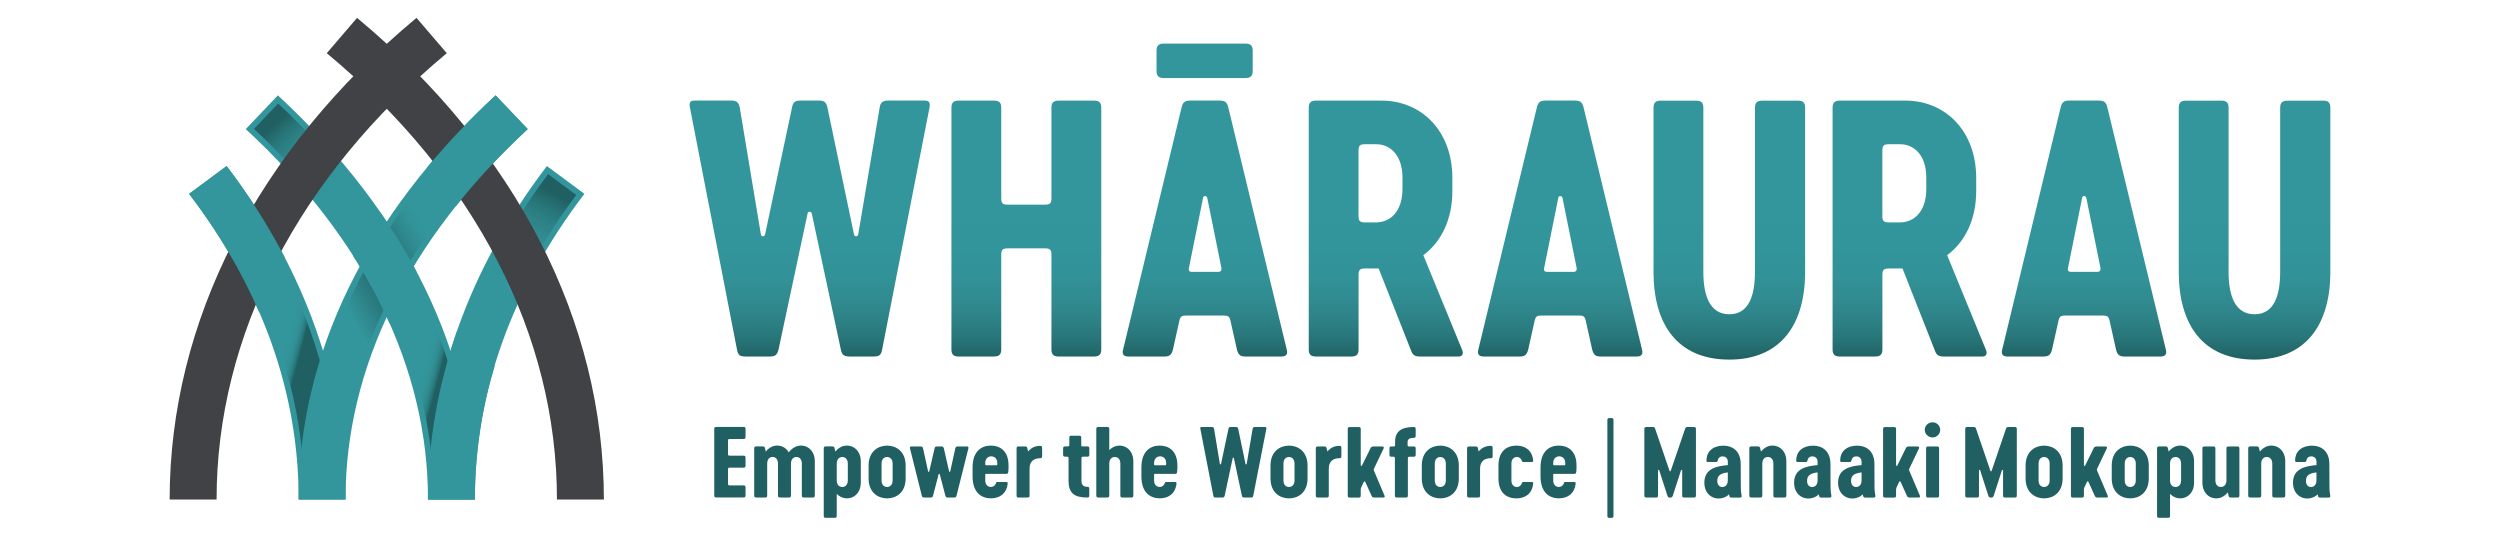 <?xml version="1.0" encoding="UTF-8"?>
<svg width="280px" height="60px" viewBox="0 0 280 60" version="1.1" xmlns="http://www.w3.org/2000/svg" xmlns:xlink="http://www.w3.org/1999/xlink">
    <title>Logo-wharaurau-280x60</title>
    <defs>
        <linearGradient x1="62.676%" y1="1.32%" x2="37.427%" y2="94.494%" id="linearGradient-1">
            <stop stop-color="#205F62" offset="0%"></stop>
            <stop stop-color="#226668" offset="1.8%"></stop>
            <stop stop-color="#287679" offset="7.03%"></stop>
            <stop stop-color="#2D8286" offset="12.76%"></stop>
            <stop stop-color="#308B90" offset="19.05%"></stop>
            <stop stop-color="#319297" offset="26.21%"></stop>
            <stop stop-color="#32959B" offset="34.97%"></stop>
            <stop stop-color="#33969C" offset="50%"></stop>
            <stop stop-color="#33969C" offset="57.31%"></stop>
            <stop stop-color="#33969C" offset="100%"></stop>
        </linearGradient>
        <linearGradient x1="64.907%" y1="61.493%" x2="38.539%" y2="42.511%" id="linearGradient-2">
            <stop stop-color="#205F62" offset="42%"></stop>
            <stop stop-color="#23696C" offset="44.29%"></stop>
            <stop stop-color="#29787B" offset="48.69%"></stop>
            <stop stop-color="#2D8387" offset="53.58%"></stop>
            <stop stop-color="#308C91" offset="59.07%"></stop>
            <stop stop-color="#319297" offset="65.49%"></stop>
            <stop stop-color="#32959B" offset="73.72%"></stop>
            <stop stop-color="#33969C" offset="90%"></stop>
        </linearGradient>
        <linearGradient x1="17.846%" y1="6.145%" x2="79.225%" y2="90.153%" id="linearGradient-3">
            <stop stop-color="#205F62" offset="0%"></stop>
            <stop stop-color="#226668" offset="1.8%"></stop>
            <stop stop-color="#287679" offset="7.03%"></stop>
            <stop stop-color="#2D8286" offset="12.76%"></stop>
            <stop stop-color="#308B90" offset="19.05%"></stop>
            <stop stop-color="#319297" offset="26.21%"></stop>
            <stop stop-color="#32959B" offset="34.97%"></stop>
            <stop stop-color="#33969C" offset="50%"></stop>
            <stop stop-color="#33969C" offset="57.31%"></stop>
            <stop stop-color="#33969C" offset="100%"></stop>
        </linearGradient>
        <linearGradient x1="81.874%" y1="22.296%" x2="16.558%" y2="79.209%" id="linearGradient-4">
            <stop stop-color="#33969C" offset="11.12%"></stop>
            <stop stop-color="#329398" offset="16.98%"></stop>
            <stop stop-color="#2F898E" offset="25.98%"></stop>
            <stop stop-color="#2A797C" offset="36.99%"></stop>
            <stop stop-color="#206063" offset="49.49%"></stop>
            <stop stop-color="#205F62" offset="50%"></stop>
            <stop stop-color="#2A7A7E" offset="69.28%"></stop>
            <stop stop-color="#33969C" offset="90%"></stop>
            <stop stop-color="#33969C" offset="100%"></stop>
        </linearGradient>
        <linearGradient x1="64.55%" y1="61.876%" x2="31.36%" y2="36.888%" id="linearGradient-5">
            <stop stop-color="#205F62" offset="35%"></stop>
            <stop stop-color="#23696C" offset="37.62%"></stop>
            <stop stop-color="#29787B" offset="42.66%"></stop>
            <stop stop-color="#2D8387" offset="48.27%"></stop>
            <stop stop-color="#308C91" offset="54.56%"></stop>
            <stop stop-color="#319297" offset="61.92%"></stop>
            <stop stop-color="#32959B" offset="71.34%"></stop>
            <stop stop-color="#33969C" offset="90%"></stop>
        </linearGradient>
        <linearGradient x1="50.001%" y1="99.997%" x2="50.001%" y2="0.003%" id="linearGradient-6">
            <stop stop-color="#205F62" offset="0%"></stop>
            <stop stop-color="#226668" offset="1.8%"></stop>
            <stop stop-color="#287679" offset="7.03%"></stop>
            <stop stop-color="#2D8286" offset="12.76%"></stop>
            <stop stop-color="#308B90" offset="19.05%"></stop>
            <stop stop-color="#319297" offset="26.21%"></stop>
            <stop stop-color="#32959B" offset="34.97%"></stop>
            <stop stop-color="#33969C" offset="50%"></stop>
            <stop stop-color="#33969C" offset="57.31%"></stop>
            <stop stop-color="#33969C" offset="100%"></stop>
        </linearGradient>
    </defs>
    <g id="Logo-wharaurau-280x60" stroke="none" stroke-width="1" fill="none" fill-rule="evenodd">
        <g id="WHA_2021_horiz_CMYK_teal" transform="translate(19, 2)" fill-rule="nonzero">
            <path d="M28.926,53.946 L34.183,53.946 C34.183,41.908 38.309,30.388 46.453,19.708 L42.251,16.597 C33.532,28.029 28.926,40.943 28.926,53.946" id="Path" fill="#33969C"></path>
            <path d="M34.192,53.946 L28.935,53.946 C28.935,39.16 21.882,24.816 8.526,12.459 L12.122,8.679 C26.56,22.041 34.192,37.69 34.192,53.946" id="Path" fill="#33969C"></path>
            <path d="M42.386,17.5 C35.858,26.219 31.732,35.787 30.228,45.577 L33.748,47.387 L33.999,46.909 C35.279,37.46 39.14,28.387 45.537,19.841 L42.386,17.5 Z" id="Path" fill="url(#linearGradient-1)"></path>
            <path d="M19.709,53.946 L14.452,53.946 C14.452,41.908 10.321,30.388 2.182,19.708 L6.384,16.597 C15.098,28.029 19.709,40.943 19.709,53.946" id="Path" fill="#33969C"></path>
            <path d="M19.049,53.3 C18.928,43.227 16.014,33.216 10.541,23.935 L8.274,24.231 L8.93,29.109 C12.925,36.849 15,44.949 15.098,53.3 L19.049,53.3 L19.049,53.3 Z" id="Path" fill="url(#linearGradient-2)"></path>
            <path d="M27.84,30.22 C24.248,22.948 18.991,16.008 12.153,9.595 L9.45,12.432 C16.257,18.827 21.402,25.741 24.787,32.977 L27.84,30.22 Z" id="Path" fill="url(#linearGradient-3)"></path>
            <path d="M14.438,53.946 L19.696,53.946 C19.696,39.16 26.753,24.816 40.105,12.459 L36.504,8.679 C22.071,22.041 14.438,37.69 14.438,53.946" id="Path" fill="#33969C"></path>
            <path d="M0,53.946 L5.257,53.946 C5.257,35.553 14.416,17.801 31.041,3.957 L27.647,0 C9.819,14.84 0,33.999 0,53.946" id="Path" fill="#404245"></path>
            <path d="M20.971,40.58 C23.112,33.207 27.023,26.068 32.612,19.381 L29.169,17.385 C23.678,24.068 19.75,31.18 17.46,38.545 L20.971,40.58 Z" id="Path" fill="url(#linearGradient-4)"></path>
            <path d="M29.586,53.3 L33.537,53.3 C33.434,45.188 31.4,37.23 27.548,29.64 C27.494,29.728 27.44,29.817 27.386,29.905 C26.623,31.229 26.165,32.698 25.249,33.942 C25.245,33.946 25.24,33.951 25.236,33.959 C28.019,40.222 29.496,46.715 29.586,53.3 Z" id="Path" fill="url(#linearGradient-5)"></path>
            <path d="M48.635,53.946 L43.378,53.946 C43.378,35.553 34.224,17.801 17.599,3.957 L20.989,0 C38.817,14.84 48.635,33.999 48.635,53.946" id="Path" fill="#404245"></path>
            <path d="M36.388,38.992 C34.457,38.359 33.133,36.801 32.199,35.048 C30.04,41.218 28.931,47.569 28.931,53.942 L34.188,53.942 C34.188,48.857 34.938,43.869 36.401,38.992 C36.392,38.996 36.392,38.996 36.388,38.992 Z" id="Path" fill="#33969C"></path>
            <path d="M6.38,16.597 L2.177,19.708 C5.464,24.019 8.086,28.467 10.057,33.03 C11.08,30.963 11.866,28.901 12.889,26.834 C11.067,23.32 8.898,19.894 6.38,16.597 Z" id="Path" fill="#33969C"></path>
            <path d="M36.504,8.679 C33.685,11.29 31.122,13.994 28.827,16.769 C28.868,16.809 28.908,16.845 28.944,16.885 C30.143,18.159 31.288,19.553 32.015,21.147 C34.381,18.159 37.079,15.26 40.105,12.459 L36.504,8.679 Z" id="Path" fill="#33969C"></path>
            <path d="M27.647,28.414 C26.479,26.219 25.164,24.054 23.696,21.926 C22.924,23.647 21.864,25.294 20.54,26.643 C22.129,29.131 23.498,31.667 24.648,34.243 C25.415,32.193 26.394,30.206 27.647,28.414 Z" id="Path" fill="#33969C"></path>
            <path d="M63.545,37.164 L58.27,10.029 C58.153,9.418 58.346,9.263 58.813,9.263 L62.921,9.263 C63.424,9.263 63.734,9.414 63.85,10.029 L66.216,24.245 C66.257,24.51 66.602,24.55 66.683,24.285 L69.709,10.029 C69.826,9.378 70.095,9.263 70.719,9.263 L72.659,9.263 C73.278,9.263 73.512,9.378 73.669,10.029 L76.655,24.285 C76.731,24.55 77.081,24.515 77.121,24.245 L79.528,10.029 C79.604,9.418 79.954,9.263 80.457,9.263 L84.565,9.263 C84.992,9.263 85.225,9.414 85.108,10.029 L79.797,37.164 C79.68,37.814 79.447,37.929 78.787,37.929 L76.188,37.929 C75.568,37.929 75.294,37.774 75.177,37.164 L71.918,21.912 C71.842,21.642 71.492,21.642 71.451,21.912 L68.192,37.164 C68.035,37.774 67.806,37.929 67.182,37.929 L64.546,37.929 C63.895,37.929 63.662,37.814 63.545,37.164 Z M104.342,10.069 L104.342,37.128 C104.342,37.699 104.108,37.929 103.529,37.929 L99.574,37.929 C98.994,37.929 98.761,37.699 98.761,37.128 L98.761,26.542 C98.761,25.971 98.608,25.816 98.025,25.816 L93.876,25.816 C93.293,25.816 93.14,25.971 93.14,26.542 L93.14,37.128 C93.14,37.699 92.907,37.929 92.328,37.929 L88.372,37.929 C87.789,37.929 87.56,37.699 87.56,37.128 L87.56,10.069 C87.56,9.498 87.793,9.268 88.372,9.268 L92.328,9.268 C92.911,9.268 93.14,9.498 93.14,10.069 L93.14,20.195 C93.14,20.77 93.293,20.921 93.876,20.921 L98.025,20.921 C98.608,20.921 98.761,20.77 98.761,20.195 L98.761,10.069 C98.761,9.498 98.994,9.268 99.574,9.268 L103.529,9.268 C104.108,9.263 104.342,9.493 104.342,10.069 Z M113.339,10.029 C113.496,9.378 113.765,9.263 114.385,9.263 L117.523,9.263 C118.142,9.263 118.416,9.378 118.569,10.029 L125.119,37.164 C125.276,37.735 124.967,37.929 124.54,37.929 L120.468,37.929 C119.965,37.929 119.691,37.774 119.539,37.164 L118.802,33.875 C118.686,33.419 118.533,33.34 118.026,33.34 L113.877,33.34 C113.375,33.34 113.217,33.415 113.101,33.875 L112.364,37.164 C112.212,37.774 111.938,37.929 111.435,37.929 L107.363,37.929 C106.936,37.929 106.627,37.739 106.784,37.164 L113.339,10.029 Z M121.303,3.682 L121.303,5.935 C121.303,6.51 121.07,6.741 120.49,6.741 L111.345,6.741 C110.766,6.741 110.533,6.51 110.533,5.935 L110.533,3.682 C110.533,3.111 110.766,2.881 111.345,2.881 L120.49,2.881 C121.07,2.881 121.303,3.111 121.303,3.682 Z M114.465,28.449 L117.491,28.449 C117.684,28.449 117.842,28.299 117.801,28.029 L116.212,20.155 C116.136,19.89 115.785,19.89 115.745,20.155 L114.156,28.029 C114.075,28.299 114.232,28.449 114.465,28.449 Z M144.361,37.929 L140.02,37.929 C139.517,37.929 139.243,37.774 139.091,37.394 L135.409,28.069 L133.896,28.069 C133.313,28.069 133.16,28.219 133.16,28.794 L133.16,37.128 C133.16,37.699 132.926,37.929 132.347,37.929 L128.392,37.929 C127.808,37.929 127.579,37.699 127.579,37.128 L127.579,10.069 C127.579,9.498 127.813,9.268 128.392,9.268 L135.719,9.268 C140.253,9.268 143.665,12.707 143.665,17.942 L143.665,19.394 C143.665,22.567 142.426,25.09 140.411,26.582 L144.752,37.168 C144.945,37.624 144.788,37.929 144.361,37.929 Z M133.892,22.908 L135.131,22.908 C136.68,22.908 138.076,21.722 138.076,19.159 L138.076,17.898 C138.076,15.34 136.68,14.154 135.131,14.154 L133.892,14.154 C133.308,14.154 133.155,14.304 133.155,14.88 L133.155,22.178 C133.155,22.758 133.313,22.908 133.892,22.908 Z M153.129,10.029 C153.287,9.378 153.556,9.263 154.175,9.263 L157.314,9.263 C157.933,9.263 158.207,9.378 158.36,10.029 L164.91,37.164 C165.067,37.735 164.753,37.929 164.331,37.929 L160.259,37.929 C159.756,37.929 159.482,37.774 159.329,37.164 L158.593,33.875 C158.476,33.419 158.324,33.34 157.817,33.34 L153.668,33.34 C153.165,33.34 153.008,33.415 152.891,33.875 L152.155,37.164 C151.998,37.774 151.729,37.929 151.226,37.929 L147.154,37.929 C146.727,37.929 146.418,37.739 146.57,37.164 L153.129,10.029 Z M154.252,28.449 L157.278,28.449 C157.471,28.449 157.628,28.299 157.588,28.029 L155.998,20.155 C155.922,19.89 155.572,19.89 155.531,20.155 L153.942,28.029 C153.866,28.299 154.018,28.449 154.252,28.449 Z M183.173,10.069 L183.173,24.324 L183.173,28.454 C183.173,34.375 180.421,38.275 174.684,38.275 C168.906,38.275 166.194,34.375 166.194,28.454 L166.194,21.921 L166.194,10.073 C166.194,9.502 166.427,9.272 167.007,9.272 L170.962,9.272 C171.546,9.272 171.775,9.502 171.775,10.073 L171.775,24.099 L171.775,28.458 C171.775,31.136 172.511,33.198 174.684,33.198 C176.857,33.198 177.553,31.131 177.553,28.458 L177.553,21.886 L177.553,10.078 C177.553,9.507 177.786,9.277 178.365,9.277 L182.356,9.277 C182.94,9.263 183.173,9.493 183.173,10.069 Z M203.031,37.929 L198.689,37.929 C198.187,37.929 197.913,37.774 197.76,37.394 L194.079,28.069 L192.566,28.069 C191.986,28.069 191.829,28.219 191.829,28.794 L191.829,37.128 C191.829,37.699 191.596,37.929 191.017,37.929 L187.061,37.929 C186.478,37.929 186.249,37.699 186.249,37.128 L186.249,10.069 C186.249,9.498 186.482,9.268 187.061,9.268 L194.388,9.268 C198.923,9.268 202.335,12.707 202.335,17.942 L202.335,19.394 C202.335,22.567 201.096,25.09 199.08,26.582 L203.421,37.168 C203.61,37.624 203.453,37.929 203.031,37.929 Z M192.561,22.908 L193.8,22.908 C195.354,22.908 196.745,21.722 196.745,19.159 L196.745,17.898 C196.745,15.34 195.349,14.154 193.8,14.154 L192.561,14.154 C191.982,14.154 191.825,14.304 191.825,14.88 L191.825,22.178 C191.825,22.758 191.977,22.908 192.561,22.908 Z M211.794,10.029 C211.951,9.378 212.221,9.263 212.84,9.263 L215.979,9.263 C216.598,9.263 216.872,9.378 217.025,10.029 L223.579,37.164 C223.737,37.735 223.422,37.929 223,37.929 L218.928,37.929 C218.425,37.929 218.152,37.774 217.999,37.164 L217.263,33.875 C217.146,33.419 216.993,33.34 216.486,33.34 L212.338,33.34 C211.835,33.34 211.678,33.415 211.561,33.875 L210.825,37.164 C210.667,37.774 210.398,37.929 209.895,37.929 L205.823,37.929 C205.397,37.929 205.087,37.739 205.244,37.164 L211.794,10.029 Z M212.921,28.449 L215.947,28.449 C216.14,28.449 216.297,28.299 216.257,28.029 L214.668,20.155 C214.591,19.89 214.241,19.89 214.201,20.155 L212.611,28.029 C212.531,28.299 212.688,28.449 212.921,28.449 Z M242,10.069 L242,24.324 L242,28.454 C242,34.375 239.248,38.275 233.51,38.275 C227.732,38.275 225.021,34.375 225.021,28.454 L225.021,21.921 L225.021,10.073 C225.021,9.502 225.254,9.272 225.833,9.272 L229.788,9.272 C230.368,9.272 230.601,9.502 230.601,10.073 L230.601,24.099 L230.601,28.458 C230.601,31.136 231.337,33.198 233.51,33.198 C235.683,33.198 236.379,31.131 236.379,28.458 L236.379,21.886 L236.379,10.078 C236.379,9.507 236.613,9.277 237.192,9.277 L241.183,9.277 C241.767,9.263 242,9.493 242,10.069 Z" id="Shape" fill="url(#linearGradient-6)"></path>
            <g id="Group" transform="translate(60.995, 44.825)" fill="#205F62">
                <g transform="translate(0, 0.991)">
                    <path d="M1.54,3.018 C1.54,3.178 1.585,3.218 1.742,3.218 L3.282,3.218 C3.443,3.218 3.506,3.28 3.506,3.439 L3.506,4.342 C3.506,4.501 3.443,4.563 3.282,4.563 L1.742,4.563 C1.58,4.563 1.54,4.607 1.54,4.762 L1.54,6.351 C1.54,6.51 1.585,6.55 1.742,6.55 L3.282,6.55 C3.443,6.55 3.506,6.612 3.506,6.772 L3.506,7.679 C3.506,7.838 3.443,7.9 3.282,7.9 L0.224,7.9 C0.063,7.9 0,7.838 0,7.679 L0,0.221 C0,0.062 0.063,0 0.224,0 L3.282,0 C3.443,0 3.506,0.062 3.506,0.221 L3.506,1.129 C3.506,1.288 3.443,1.35 3.282,1.35 L1.742,1.35 C1.58,1.35 1.54,1.39 1.54,1.549 L1.54,3.018 Z" id="Path"></path>
                    <path d="M11.264,3.85 L11.264,7.683 C11.264,7.843 11.201,7.905 11.04,7.905 L10.034,7.905 C9.873,7.905 9.81,7.843 9.81,7.683 L9.81,4.103 C9.81,3.554 9.477,3.355 9.19,3.364 C8.903,3.364 8.593,3.585 8.593,4.12 L8.593,7.683 C8.593,7.843 8.53,7.905 8.369,7.905 L7.363,7.905 C7.201,7.905 7.138,7.843 7.138,7.683 L7.138,4.103 C7.138,3.554 6.815,3.355 6.528,3.364 C6.227,3.364 5.931,3.585 5.931,4.103 L5.931,7.683 C5.931,7.843 5.868,7.905 5.706,7.905 L4.701,7.905 C4.539,7.905 4.476,7.843 4.476,7.683 L4.476,2.403 C4.476,2.248 4.539,2.182 4.701,2.182 L5.446,2.182 C5.607,2.182 5.661,2.257 5.693,2.417 L5.769,2.762 C5.994,2.478 6.312,2.213 6.752,2.12 C7.394,1.992 8.014,2.266 8.346,2.846 C8.593,2.518 8.943,2.226 9.415,2.12 C10.353,1.934 11.264,2.607 11.264,3.85 Z" id="Path"></path>
                    <path d="M16.414,3.85 L16.414,5.05 L16.414,6.24 C16.414,7.484 15.493,8.157 14.555,7.966 C14.214,7.896 13.936,7.714 13.72,7.493 L13.72,9.958 C13.72,10.117 13.657,10.179 13.496,10.179 L12.49,10.179 C12.328,10.179 12.265,10.117 12.265,9.958 L12.265,2.403 C12.265,2.248 12.328,2.182 12.49,2.182 L13.235,2.182 C13.397,2.182 13.451,2.257 13.482,2.417 L13.567,2.762 C13.792,2.478 14.111,2.213 14.551,2.12 C15.493,1.934 16.414,2.607 16.414,3.85 Z M14.331,3.368 C14.03,3.368 13.72,3.589 13.72,4.107 L13.72,5.603 L13.72,5.993 C13.72,6.51 14.03,6.727 14.331,6.727 C14.618,6.736 14.959,6.537 14.959,5.993 L14.959,4.107 C14.959,3.558 14.618,3.355 14.331,3.368 Z" id="Shape"></path>
                    <path d="M17.289,5.758 L17.289,4.337 C17.289,2.695 18.398,2.093 19.363,2.093 C20.324,2.093 21.438,2.695 21.438,4.337 L21.438,5.758 C21.438,7.4 20.329,8.002 19.363,8.002 C18.398,8.002 17.289,7.4 17.289,5.758 Z M19.359,3.368 C19.072,3.368 18.739,3.558 18.739,4.107 L18.739,5.993 C18.739,6.537 19.072,6.727 19.359,6.727 C19.637,6.727 19.978,6.537 19.978,5.993 L19.978,4.107 C19.983,3.558 19.637,3.368 19.359,3.368 Z" id="Shape"></path>
                    <path d="M28.464,2.399 L27.139,7.697 C27.094,7.865 27.032,7.909 26.861,7.909 L26.165,7.909 C25.994,7.909 25.918,7.856 25.887,7.697 L25.258,5.307 C25.236,5.236 25.15,5.236 25.128,5.307 L24.508,7.697 C24.464,7.856 24.401,7.909 24.23,7.909 L23.525,7.909 C23.355,7.909 23.287,7.865 23.247,7.697 L21.922,2.399 C21.891,2.262 21.945,2.186 22.062,2.186 L23.139,2.186 C23.278,2.186 23.355,2.262 23.386,2.399 L23.952,4.979 C23.961,5.05 24.059,5.05 24.082,4.979 L24.679,2.399 C24.71,2.239 24.787,2.186 24.957,2.186 L25.438,2.186 C25.608,2.186 25.671,2.239 25.716,2.399 L26.304,4.979 C26.327,5.05 26.421,5.05 26.434,4.979 L27,2.399 C27.032,2.262 27.108,2.186 27.247,2.186 L28.325,2.186 C28.441,2.186 28.495,2.262 28.464,2.399 Z" id="Path"></path>
                    <path d="M32.962,4.324 L32.962,4.501 C32.962,4.714 32.953,4.829 32.931,5.037 C32.908,5.196 32.868,5.258 32.706,5.258 L30.462,5.258 C30.376,5.258 30.354,5.28 30.354,5.364 L30.354,5.997 C30.354,6.533 30.695,6.723 30.982,6.723 C31.283,6.723 31.476,6.533 31.548,6.302 C31.579,6.196 31.633,6.165 31.732,6.165 L32.724,6.165 C32.854,6.165 32.872,6.258 32.863,6.355 C32.715,7.639 31.773,7.997 30.982,7.997 C29.999,7.997 28.931,7.431 28.931,5.523 L28.931,4.554 C28.931,2.655 29.999,2.089 30.982,2.089 C31.885,2.093 32.962,2.567 32.962,4.324 Z M31.027,3.293 C30.749,3.293 30.354,3.483 30.354,4.028 L30.354,4.187 C30.354,4.271 30.376,4.293 30.462,4.293 L31.593,4.293 C31.678,4.293 31.701,4.271 31.701,4.187 L31.701,4.028 C31.701,3.483 31.315,3.293 31.027,3.293 Z" id="Shape"></path>
                    <path d="M36.724,2.337 L36.724,3.284 C36.724,3.443 36.662,3.505 36.5,3.505 C35.818,3.505 35.315,3.842 35.315,4.665 L35.315,7.688 C35.315,7.847 35.252,7.909 35.09,7.909 L34.085,7.909 C33.923,7.909 33.86,7.847 33.86,7.688 L33.86,2.408 C33.86,2.253 33.923,2.186 34.085,2.186 L34.83,2.186 C34.992,2.186 35.045,2.262 35.077,2.421 L35.153,2.748 C35.526,2.297 35.997,2.12 36.5,2.12 C36.657,2.116 36.724,2.178 36.724,2.337 Z" id="Path"></path>
                    <path d="M39.683,6.041 L39.683,3.514 C39.683,3.377 39.652,3.333 39.512,3.333 L39.297,3.333 C39.135,3.333 39.073,3.271 39.073,3.111 L39.073,2.403 C39.073,2.248 39.135,2.182 39.297,2.182 L39.584,2.182 C39.724,2.182 39.768,2.151 39.768,2.005 L39.768,1.204 C39.768,1.044 39.831,0.983 39.993,0.983 L40.877,0.983 C41.039,0.983 41.102,1.044 41.102,1.204 L41.102,2.005 C41.102,2.151 41.133,2.182 41.272,2.182 L41.784,2.182 C41.946,2.182 42.009,2.244 42.009,2.403 L42.009,3.111 C42.009,3.271 41.946,3.333 41.784,3.333 L41.313,3.333 C41.174,3.333 41.129,3.377 41.129,3.514 L41.129,6.041 C41.129,6.462 41.322,6.705 41.78,6.705 C41.941,6.705 42.004,6.767 42.004,6.926 L42.004,7.683 C42.004,7.843 41.941,7.905 41.78,7.905 C40.325,7.909 39.683,7.413 39.683,6.041 Z" id="Path"></path>
                    <path d="M46.938,3.85 L46.938,7.683 C46.938,7.843 46.875,7.905 46.714,7.905 L45.708,7.905 C45.546,7.905 45.484,7.843 45.484,7.683 L45.484,4.103 C45.484,3.554 45.142,3.355 44.855,3.364 C44.554,3.364 44.244,3.585 44.244,4.103 L44.244,7.683 C44.244,7.843 44.182,7.905 44.02,7.905 L43.014,7.905 C42.853,7.905 42.79,7.843 42.79,7.683 L42.79,0.226 C42.79,0.066 42.853,0.004 43.014,0.004 L44.02,0.004 C44.182,0.004 44.244,0.066 44.244,0.226 L44.244,2.598 C44.46,2.377 44.734,2.2 45.08,2.124 C46.018,1.934 46.938,2.607 46.938,3.85 Z" id="Path"></path>
                    <path d="M51.872,4.324 L51.872,4.501 C51.872,4.714 51.863,4.829 51.841,5.037 C51.818,5.196 51.778,5.258 51.616,5.258 L49.372,5.258 C49.286,5.258 49.264,5.28 49.264,5.364 L49.264,5.997 C49.264,6.533 49.605,6.723 49.892,6.723 C50.193,6.723 50.386,6.533 50.458,6.302 C50.489,6.196 50.543,6.165 50.642,6.165 L51.634,6.165 C51.764,6.165 51.782,6.258 51.773,6.355 C51.625,7.639 50.682,7.997 49.892,7.997 C48.909,7.997 47.841,7.431 47.841,5.523 L47.841,4.554 C47.841,2.655 48.909,2.089 49.892,2.089 C50.795,2.093 51.872,2.567 51.872,4.324 Z M49.937,3.293 C49.659,3.293 49.264,3.483 49.264,4.028 L49.264,4.187 C49.264,4.271 49.286,4.293 49.372,4.293 L50.503,4.293 C50.588,4.293 50.611,4.271 50.611,4.187 L50.611,4.028 C50.611,3.483 50.229,3.293 49.937,3.293 Z" id="Shape"></path>
                    <path d="M55.899,7.697 L54.445,0.217 C54.413,0.049 54.467,0.009 54.593,0.009 L55.724,0.009 C55.863,0.009 55.949,0.049 55.98,0.217 L56.631,4.138 C56.64,4.209 56.739,4.222 56.761,4.147 L57.592,0.217 C57.623,0.04 57.7,0.009 57.87,0.009 L58.405,0.009 C58.575,0.009 58.642,0.04 58.683,0.217 L59.504,4.147 C59.527,4.222 59.621,4.209 59.635,4.138 L60.299,0.217 C60.322,0.049 60.416,0.009 60.555,0.009 L61.686,0.009 C61.803,0.009 61.866,0.049 61.835,0.217 L60.371,7.697 C60.339,7.874 60.277,7.909 60.093,7.909 L59.374,7.909 C59.204,7.909 59.127,7.865 59.096,7.697 L58.198,3.492 C58.176,3.417 58.081,3.417 58.068,3.492 L57.17,7.697 C57.125,7.865 57.062,7.909 56.892,7.909 L56.164,7.909 C55.998,7.909 55.931,7.874 55.899,7.697 Z" id="Path"></path>
                    <path d="M62.301,5.758 L62.301,4.337 C62.301,2.695 63.41,2.093 64.376,2.093 C65.336,2.093 66.45,2.695 66.45,4.337 L66.45,5.758 C66.45,7.4 65.341,8.002 64.376,8.002 C63.41,8.002 62.301,7.4 62.301,5.758 Z M64.371,3.368 C64.084,3.368 63.752,3.558 63.752,4.107 L63.752,5.993 C63.752,6.537 64.084,6.727 64.371,6.727 C64.649,6.727 64.991,6.537 64.991,5.993 L64.991,4.107 C64.991,3.558 64.649,3.368 64.371,3.368 Z" id="Shape"></path>
                    <path d="M70.239,2.337 L70.239,3.284 C70.239,3.443 70.176,3.505 70.014,3.505 C69.332,3.505 68.829,3.842 68.829,4.665 L68.829,7.688 C68.829,7.847 68.766,7.909 68.605,7.909 L67.599,7.909 C67.437,7.909 67.375,7.847 67.375,7.688 L67.375,2.408 C67.375,2.253 67.437,2.186 67.599,2.186 L68.349,2.186 C68.51,2.186 68.564,2.262 68.596,2.421 L68.672,2.748 C69.045,2.297 69.516,2.12 70.019,2.12 C70.176,2.116 70.239,2.178 70.239,2.337 Z" id="Path"></path>
                    <path d="M74.948,7.909 L73.902,7.909 C73.763,7.909 73.669,7.834 73.624,7.719 L72.919,6.161 C72.888,6.077 72.789,6.063 72.749,6.161 L72.515,6.656 C72.452,6.794 72.407,6.878 72.407,7.037 L72.407,7.692 C72.407,7.86 72.345,7.913 72.183,7.913 L71.177,7.913 C71.016,7.913 70.953,7.851 70.953,7.692 L70.953,2.762 L70.953,0.235 C70.953,0.075 71.016,0.013 71.177,0.013 L72.183,0.013 C72.345,0.013 72.407,0.075 72.407,0.235 L72.407,4.289 C72.407,4.382 72.515,4.404 72.556,4.311 L73.507,2.372 C73.561,2.275 73.647,2.191 73.795,2.191 L74.832,2.191 C74.98,2.191 75.025,2.297 74.98,2.39 L73.889,4.674 C73.844,4.749 73.844,4.811 73.889,4.908 L75.074,7.701 C75.119,7.812 75.088,7.909 74.948,7.909 Z" id="Path"></path>
                    <path d="M76.232,7.688 L76.232,3.519 C76.232,3.381 76.201,3.337 76.062,3.337 L75.846,3.337 C75.685,3.337 75.622,3.275 75.622,3.116 L75.622,2.408 C75.622,2.253 75.685,2.186 75.846,2.186 L76.071,2.186 C76.21,2.186 76.255,2.155 76.255,2.04 L76.255,1.651 C76.255,0.505 76.96,0.009 78.338,0.009 C78.5,0.009 78.563,0.071 78.563,0.23 L78.563,1 C78.563,1.16 78.5,1.222 78.338,1.222 C77.903,1.222 77.656,1.381 77.656,1.651 L77.656,2.04 C77.656,2.147 77.701,2.186 77.804,2.186 L78.338,2.186 C78.5,2.186 78.563,2.248 78.563,2.408 L78.563,3.116 C78.563,3.275 78.5,3.337 78.338,3.337 L77.867,3.337 C77.728,3.337 77.687,3.381 77.687,3.519 L77.687,7.688 C77.687,7.847 77.624,7.909 77.463,7.909 L76.457,7.909 C76.295,7.909 76.232,7.843 76.232,7.688 Z" id="Path"></path>
                    <path d="M79.245,5.758 L79.245,4.337 C79.245,2.695 80.354,2.093 81.319,2.093 C82.28,2.093 83.393,2.695 83.393,4.337 L83.393,5.758 C83.393,7.4 82.284,8.002 81.319,8.002 C80.354,8.002 79.245,7.4 79.245,5.758 Z M81.319,3.368 C81.032,3.368 80.7,3.558 80.7,4.107 L80.7,5.993 C80.7,6.537 81.032,6.727 81.319,6.727 C81.597,6.727 81.939,6.537 81.939,5.993 L81.939,4.107 C81.934,3.558 81.593,3.368 81.319,3.368 Z" id="Shape"></path>
                    <path d="M87.182,2.337 L87.182,3.284 C87.182,3.443 87.12,3.505 86.958,3.505 C86.276,3.505 85.773,3.842 85.773,4.665 L85.773,7.688 C85.773,7.847 85.71,7.909 85.548,7.909 L84.543,7.909 C84.381,7.909 84.318,7.847 84.318,7.688 L84.318,2.408 C84.318,2.253 84.381,2.186 84.543,2.186 L85.292,2.186 C85.454,2.186 85.508,2.262 85.539,2.421 L85.616,2.748 C85.988,2.297 86.46,2.12 86.963,2.12 C87.12,2.116 87.182,2.178 87.182,2.337 Z" id="Path"></path>
                    <path d="M91.721,6.36 C91.573,7.643 90.644,8.002 89.84,8.002 C88.803,8.002 87.833,7.435 87.833,5.758 L87.833,4.337 C87.833,2.664 88.808,2.093 89.84,2.093 C90.644,2.093 91.573,2.452 91.721,3.735 C91.73,3.828 91.712,3.926 91.582,3.926 L90.63,3.926 C90.532,3.926 90.482,3.895 90.446,3.789 C90.37,3.558 90.19,3.368 89.903,3.368 C89.616,3.368 89.284,3.558 89.284,4.094 L89.284,6.001 C89.284,6.537 89.616,6.727 89.903,6.727 C90.19,6.727 90.375,6.537 90.446,6.307 C90.478,6.201 90.532,6.17 90.63,6.17 L91.582,6.17 C91.712,6.17 91.735,6.263 91.721,6.36 Z" id="Path"></path>
                    <path d="M96.575,4.324 L96.575,4.501 C96.575,4.714 96.566,4.829 96.543,5.037 C96.521,5.196 96.48,5.258 96.319,5.258 L94.074,5.258 C93.989,5.258 93.966,5.28 93.966,5.364 L93.966,5.997 C93.966,6.533 94.307,6.723 94.595,6.723 C94.896,6.723 95.089,6.533 95.16,6.302 C95.192,6.196 95.246,6.165 95.344,6.165 L96.337,6.165 C96.467,6.165 96.485,6.258 96.476,6.355 C96.328,7.639 95.385,7.997 94.595,7.997 C93.612,7.997 92.543,7.431 92.543,5.523 L92.543,4.554 C92.543,2.655 93.612,2.089 94.595,2.089 C95.493,2.093 96.575,2.567 96.575,4.324 Z M94.64,3.293 C94.361,3.293 93.966,3.483 93.966,4.028 L93.966,4.187 C93.966,4.271 93.989,4.293 94.074,4.293 L95.205,4.293 C95.291,4.293 95.313,4.271 95.313,4.187 L95.313,4.028 C95.313,3.483 94.927,3.293 94.64,3.293 Z" id="Shape"></path>
                </g>
                <path d="M100.032,0.221 C100.032,0.062 100.094,0 100.256,0 L100.49,0 C100.651,0 100.714,0.062 100.714,0.221 L100.714,10.954 C100.714,11.113 100.651,11.175 100.49,11.175 L100.256,11.175 C100.094,11.175 100.032,11.113 100.032,10.954 L100.032,0.221 Z" id="Path"></path>
                <path d="M104.171,8.679 L104.171,1.222 C104.171,1.062 104.234,1 104.395,1 L105.145,1 C105.307,1 105.361,1.106 105.392,1.222 L106.995,5.917 C107.017,5.979 107.103,5.979 107.125,5.917 L108.728,1.222 C108.773,1.106 108.813,1 108.975,1 L109.725,1 C109.886,1 109.949,1.062 109.949,1.222 L109.949,8.679 C109.949,8.838 109.886,8.9 109.725,8.9 L108.634,8.9 C108.472,8.9 108.409,8.838 108.409,8.679 L108.409,5.869 C108.409,5.785 108.315,5.776 108.279,5.847 L107.359,8.692 C107.305,8.838 107.251,8.905 107.08,8.905 L107.035,8.905 C106.865,8.905 106.811,8.843 106.757,8.692 L105.837,5.847 C105.814,5.776 105.706,5.785 105.706,5.869 L105.706,8.679 C105.706,8.838 105.644,8.9 105.482,8.9 L104.391,8.9 C104.234,8.9 104.171,8.834 104.171,8.679 Z" id="Path"></path>
                <path d="M110.892,7.236 C110.892,5.656 112.27,5.373 113.523,5.267 L113.523,4.908 C113.523,4.488 113.253,4.289 112.935,4.289 C112.625,4.289 112.432,4.479 112.378,4.784 C112.355,4.891 112.293,4.922 112.198,4.922 L111.269,4.922 C111.139,4.922 111.13,4.829 111.13,4.731 C111.152,3.541 112.082,3.089 113.029,3.089 C114.003,3.089 114.964,3.647 114.964,5.152 L114.973,7.586 C114.973,8.197 115.018,8.387 115.067,8.692 C115.098,8.852 115.013,8.905 114.852,8.905 L113.913,8.905 C113.752,8.905 113.711,8.852 113.657,8.537 C113.433,8.772 113.123,8.918 112.791,8.98 C111.853,9.153 110.892,8.52 110.892,7.236 Z M113.518,6.984 L113.518,6.086 C112.782,6.178 112.319,6.382 112.342,7.068 C112.351,7.519 112.629,7.741 112.939,7.719 C113.222,7.71 113.518,7.497 113.518,6.984 Z" id="Shape"></path>
                <path d="M120.077,4.842 L120.077,8.675 C120.077,8.834 120.015,8.896 119.853,8.896 L118.847,8.896 C118.686,8.896 118.623,8.834 118.623,8.675 L118.623,5.094 C118.623,4.545 118.282,4.346 117.994,4.355 C117.693,4.355 117.384,4.576 117.384,5.094 L117.384,8.675 C117.384,8.834 117.321,8.896 117.159,8.896 L116.154,8.896 C115.992,8.896 115.929,8.834 115.929,8.675 L115.929,3.395 C115.929,3.24 115.992,3.173 116.154,3.173 L116.903,3.173 C117.065,3.173 117.119,3.249 117.15,3.408 L117.236,3.753 C117.46,3.47 117.779,3.204 118.219,3.111 C119.162,2.925 120.077,3.598 120.077,4.842 Z" id="Path"></path>
                <path d="M120.944,7.236 C120.944,5.656 122.322,5.373 123.575,5.267 L123.575,4.908 C123.575,4.488 123.305,4.289 122.987,4.289 C122.677,4.289 122.484,4.479 122.43,4.784 C122.407,4.891 122.345,4.922 122.25,4.922 L121.321,4.922 C121.191,4.922 121.182,4.829 121.182,4.731 C121.204,3.541 122.134,3.089 123.081,3.089 C124.055,3.089 125.016,3.647 125.016,5.152 L125.025,7.586 C125.025,8.197 125.07,8.387 125.119,8.692 C125.151,8.852 125.065,8.905 124.904,8.905 L123.965,8.905 C123.804,8.905 123.763,8.852 123.709,8.537 C123.485,8.772 123.175,8.918 122.843,8.98 C121.905,9.153 120.944,8.52 120.944,7.236 Z M123.575,6.984 L123.575,6.086 C122.838,6.178 122.376,6.382 122.398,7.068 C122.407,7.519 122.686,7.741 122.996,7.719 C123.274,7.71 123.575,7.497 123.575,6.984 Z" id="Shape"></path>
                <path d="M125.869,7.236 C125.869,5.656 127.247,5.373 128.5,5.267 L128.5,4.908 C128.5,4.488 128.23,4.289 127.912,4.289 C127.602,4.289 127.409,4.479 127.355,4.784 C127.333,4.891 127.27,4.922 127.175,4.922 L126.246,4.922 C126.116,4.922 126.107,4.829 126.107,4.731 C126.129,3.541 127.059,3.089 128.006,3.089 C128.98,3.089 129.941,3.647 129.941,5.152 L129.95,7.586 C129.95,8.197 129.995,8.387 130.044,8.692 C130.076,8.852 129.99,8.905 129.829,8.905 L128.89,8.905 C128.729,8.905 128.688,8.852 128.634,8.537 C128.41,8.772 128.1,8.918 127.768,8.98 C126.83,9.153 125.869,8.52 125.869,7.236 Z M128.5,6.984 L128.5,6.086 C127.764,6.178 127.301,6.382 127.324,7.068 C127.333,7.519 127.611,7.741 127.921,7.719 C128.199,7.71 128.5,7.497 128.5,6.984 Z" id="Shape"></path>
                <path d="M134.906,8.9 L133.86,8.9 C133.721,8.9 133.627,8.825 133.582,8.71 L132.877,7.152 C132.846,7.068 132.747,7.055 132.706,7.152 L132.473,7.648 C132.41,7.785 132.365,7.869 132.365,8.028 L132.365,8.683 C132.365,8.852 132.302,8.905 132.141,8.905 L131.135,8.905 C130.974,8.905 130.911,8.843 130.911,8.683 L130.911,3.753 L130.911,1.226 C130.911,1.067 130.974,1.005 131.135,1.005 L132.141,1.005 C132.302,1.005 132.365,1.067 132.365,1.226 L132.365,5.28 C132.365,5.373 132.473,5.395 132.513,5.302 L133.465,3.364 C133.519,3.266 133.604,3.182 133.753,3.182 L134.79,3.182 C134.938,3.182 134.983,3.288 134.938,3.381 L133.847,5.665 C133.802,5.74 133.802,5.802 133.847,5.9 L135.032,8.692 C135.077,8.803 135.046,8.9 134.906,8.9 Z" id="Path"></path>
                <path d="M135.58,1.314 C135.58,0.85 135.966,0.474 136.455,0.474 C136.927,0.474 137.308,0.854 137.308,1.314 C137.308,1.788 136.922,2.169 136.455,2.169 C135.966,2.169 135.58,1.788 135.58,1.314 Z M137.183,3.399 L137.183,8.679 C137.183,8.838 137.12,8.9 136.958,8.9 L135.952,8.9 C135.791,8.9 135.728,8.838 135.728,8.679 L135.728,3.399 C135.728,3.244 135.791,3.178 135.952,3.178 L136.958,3.178 C137.12,3.178 137.183,3.244 137.183,3.399 Z" id="Shape"></path>
                <path d="M140.11,8.679 L140.11,1.222 C140.11,1.062 140.173,1 140.334,1 L141.084,1 C141.246,1 141.299,1.106 141.331,1.222 L142.934,5.917 C142.956,5.979 143.041,5.979 143.064,5.917 L144.667,1.222 C144.712,1.106 144.752,1 144.914,1 L145.663,1 C145.825,1 145.888,1.062 145.888,1.222 L145.888,8.679 C145.888,8.838 145.825,8.9 145.663,8.9 L144.572,8.9 C144.411,8.9 144.348,8.838 144.348,8.679 L144.348,5.869 C144.348,5.785 144.254,5.776 144.218,5.847 L143.302,8.692 C143.248,8.838 143.194,8.905 143.023,8.905 L142.979,8.905 C142.808,8.905 142.754,8.843 142.7,8.692 L141.78,5.847 C141.757,5.776 141.65,5.785 141.65,5.869 L141.65,8.679 C141.65,8.838 141.587,8.9 141.425,8.9 L140.334,8.9 C140.177,8.9 140.11,8.834 140.11,8.679 Z" id="Path"></path>
                <path d="M146.871,6.749 L146.871,5.329 C146.871,3.687 147.98,3.085 148.945,3.085 C149.906,3.085 151.019,3.687 151.019,5.329 L151.019,6.749 C151.019,8.391 149.91,8.993 148.945,8.993 C147.984,8.993 146.871,8.391 146.871,6.749 Z M148.945,4.359 C148.658,4.359 148.326,4.55 148.326,5.099 L148.326,6.984 C148.326,7.528 148.658,7.719 148.945,7.719 C149.224,7.719 149.565,7.528 149.565,6.984 L149.565,5.099 C149.565,4.55 149.224,4.359 148.945,4.359 Z" id="Shape"></path>
                <path d="M155.944,8.9 L154.898,8.9 C154.759,8.9 154.665,8.825 154.62,8.71 L153.915,7.152 C153.884,7.068 153.785,7.055 153.745,7.152 L153.511,7.648 C153.448,7.785 153.403,7.869 153.403,8.028 L153.403,8.683 C153.403,8.852 153.34,8.905 153.179,8.905 L152.173,8.905 C152.012,8.905 151.949,8.843 151.949,8.683 L151.949,3.753 L151.949,1.226 C151.949,1.067 152.012,1.005 152.173,1.005 L153.179,1.005 C153.34,1.005 153.403,1.067 153.403,1.226 L153.403,5.28 C153.403,5.373 153.511,5.395 153.551,5.302 L154.503,3.364 C154.557,3.266 154.642,3.182 154.791,3.182 L155.828,3.182 C155.976,3.182 156.021,3.288 155.976,3.381 L154.885,5.665 C154.84,5.74 154.84,5.802 154.885,5.9 L156.07,8.692 C156.115,8.803 156.084,8.9 155.944,8.9 Z" id="Path"></path>
                <path d="M156.519,6.749 L156.519,5.329 C156.519,3.687 157.628,3.085 158.593,3.085 C159.554,3.085 160.667,3.687 160.667,5.329 L160.667,6.749 C160.667,8.391 159.554,8.993 158.593,8.993 C157.632,8.993 156.519,8.391 156.519,6.749 Z M158.593,4.359 C158.306,4.359 157.974,4.55 157.974,5.099 L157.974,6.984 C157.974,7.528 158.306,7.719 158.593,7.719 C158.872,7.719 159.213,7.528 159.213,6.984 L159.213,5.099 C159.213,4.55 158.872,4.359 158.593,4.359 Z" id="Shape"></path>
                <path d="M165.741,4.842 L165.741,6.041 L165.741,7.232 C165.741,8.475 164.82,9.148 163.882,8.958 C163.541,8.887 163.262,8.706 163.051,8.484 L163.051,10.949 C163.051,11.109 162.988,11.171 162.827,11.171 L161.821,11.171 C161.66,11.171 161.597,11.109 161.597,10.949 L161.597,3.395 C161.597,3.24 161.66,3.173 161.821,3.173 L162.566,3.173 C162.728,3.173 162.782,3.249 162.813,3.408 L162.899,3.753 C163.123,3.47 163.442,3.204 163.882,3.111 C164.825,2.925 165.741,3.598 165.741,4.842 Z M163.657,4.359 C163.357,4.359 163.047,4.581 163.047,5.099 L163.047,6.594 L163.047,6.984 C163.047,7.502 163.357,7.719 163.657,7.719 C163.945,7.727 164.286,7.528 164.286,6.984 L164.286,5.099 C164.29,4.55 163.949,4.346 163.657,4.359 Z" id="Shape"></path>
                <path d="M170.818,3.399 L170.818,8.679 C170.818,8.838 170.755,8.9 170.594,8.9 L169.844,8.9 C169.687,8.9 169.629,8.825 169.602,8.67 L169.516,8.321 C169.292,8.604 168.973,8.869 168.533,8.962 C167.595,9.153 166.674,8.48 166.674,7.236 L166.674,3.399 C166.674,3.244 166.737,3.178 166.899,3.178 L167.905,3.178 C168.066,3.178 168.129,3.24 168.129,3.399 L168.129,6.98 C168.129,7.524 168.47,7.727 168.758,7.714 C169.058,7.714 169.368,7.493 169.368,6.98 L169.368,3.399 C169.368,3.244 169.431,3.178 169.593,3.178 L170.598,3.178 C170.751,3.178 170.818,3.244 170.818,3.399 Z" id="Path"></path>
                <path d="M175.954,4.842 L175.954,8.675 C175.954,8.834 175.891,8.896 175.73,8.896 L174.724,8.896 C174.567,8.896 174.5,8.834 174.5,8.675 L174.5,5.094 C174.5,4.545 174.158,4.346 173.871,4.355 C173.57,4.355 173.261,4.576 173.261,5.094 L173.261,8.675 C173.261,8.834 173.198,8.896 173.036,8.896 L172.03,8.896 C171.873,8.896 171.806,8.834 171.806,8.675 L171.806,3.395 C171.806,3.24 171.869,3.173 172.03,3.173 L172.78,3.173 C172.942,3.173 172.996,3.249 173.027,3.408 L173.112,3.753 C173.337,3.47 173.656,3.204 174.096,3.111 C175.038,2.925 175.954,3.598 175.954,4.842 Z" id="Path"></path>
                <path d="M176.821,7.236 C176.821,5.656 178.199,5.373 179.452,5.267 L179.452,4.908 C179.452,4.488 179.187,4.289 178.864,4.289 C178.554,4.289 178.361,4.479 178.307,4.784 C178.284,4.891 178.222,4.922 178.127,4.922 L177.198,4.922 C177.068,4.922 177.059,4.829 177.059,4.731 C177.081,3.541 178.011,3.089 178.958,3.089 C179.932,3.089 180.893,3.647 180.893,5.152 L180.902,7.586 C180.902,8.197 180.947,8.387 180.996,8.692 C181.027,8.852 180.942,8.905 180.781,8.905 L179.842,8.905 C179.681,8.905 179.64,8.852 179.586,8.537 C179.362,8.772 179.052,8.918 178.72,8.98 C177.782,9.153 176.821,8.52 176.821,7.236 Z M179.447,6.984 L179.447,6.086 C178.711,6.178 178.248,6.382 178.271,7.068 C178.284,7.519 178.558,7.741 178.868,7.719 C179.151,7.71 179.447,7.497 179.447,6.984 Z" id="Shape"></path>
            </g>
        </g>
    </g>
</svg>